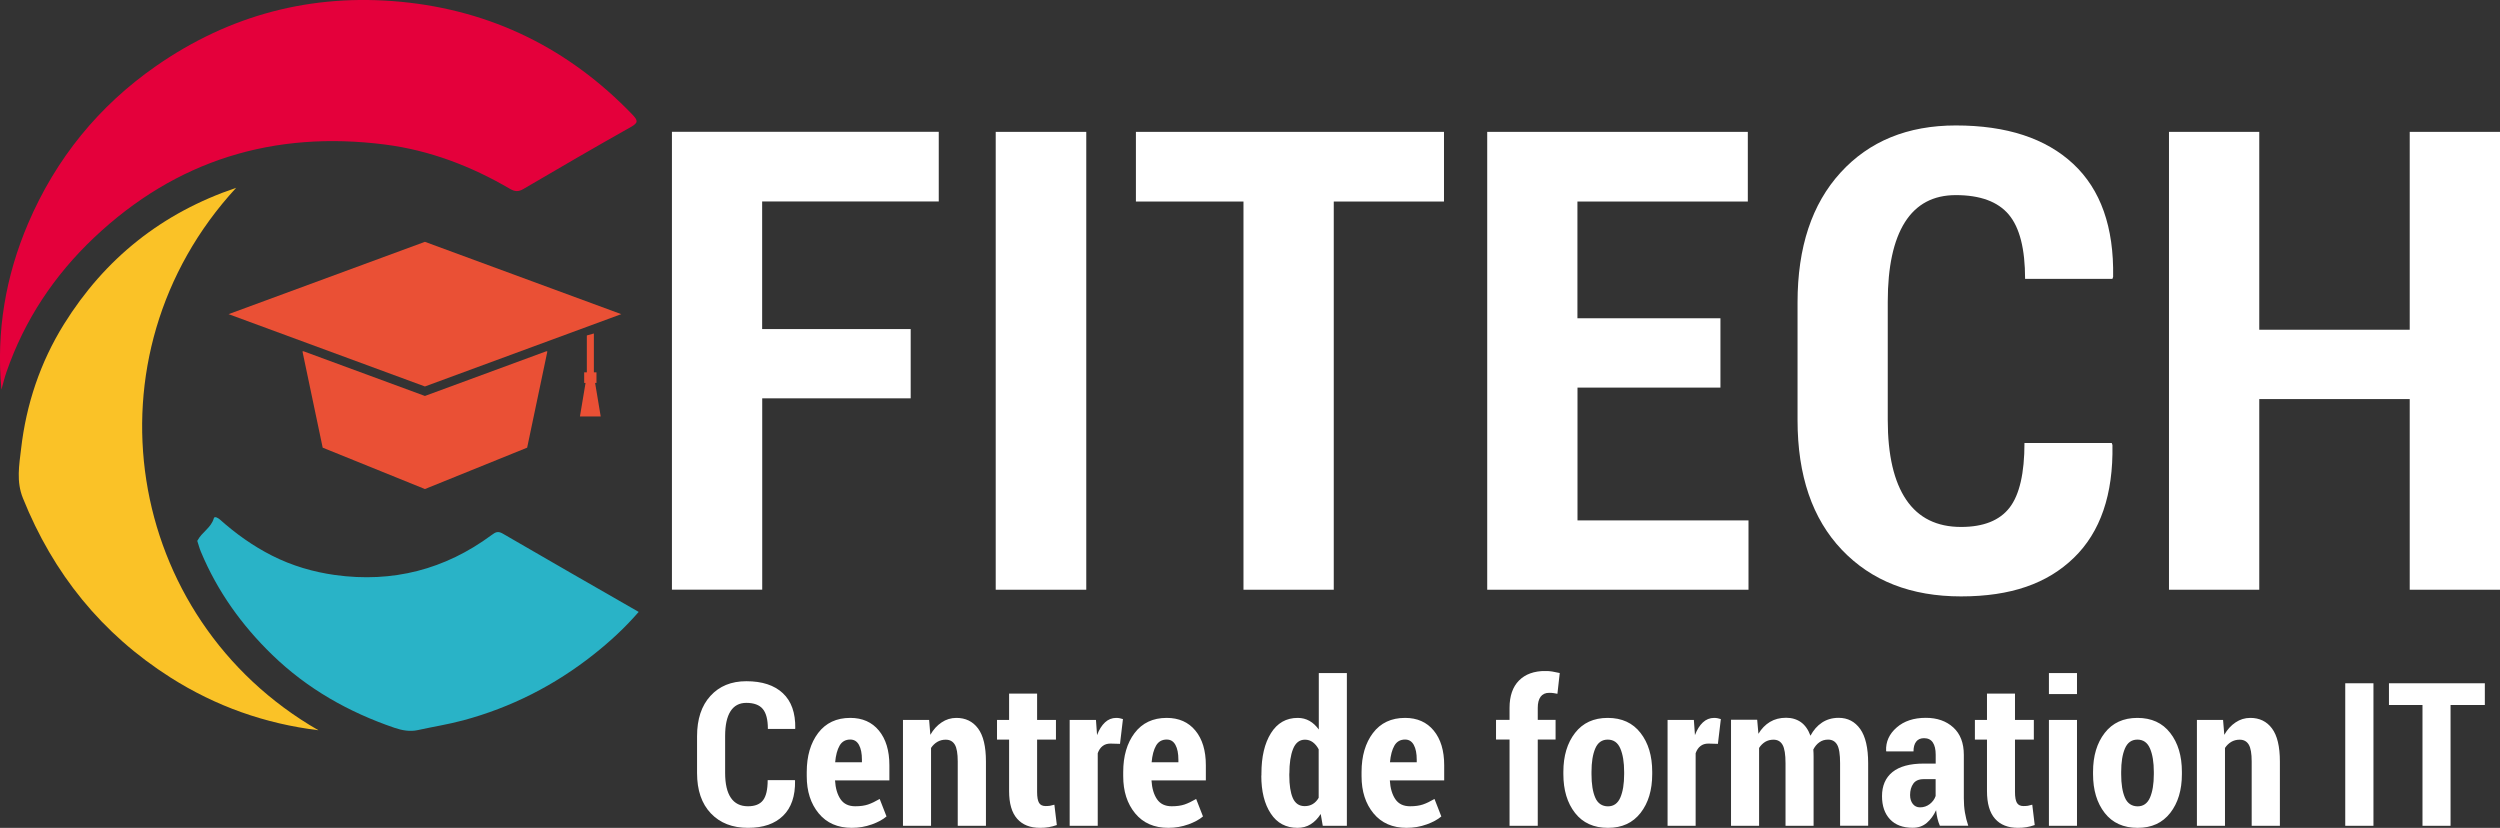 <?xml version="1.0" encoding="UTF-8"?>
<svg id="Calque_2" data-name="Calque 2" xmlns="http://www.w3.org/2000/svg" xmlns:xlink="http://www.w3.org/1999/xlink" viewBox="0 0 366.07 121.22">
  <rect x="0" y="0" width="366.07" height="121.22" fill="#333333" stroke="none"/>
  <defs>
    <style>
      .cls-1 {
        fill: #29b3c7;
      }

      .cls-2 {
        fill: #FFFFFF;
      }

      .cls-3 {
        fill: none;
      }

      .cls-4 {
        clip-path: url(#clippath-1);
      }

      .cls-5 {
        fill: #fac227;
      }

      .cls-6 {
        fill: #ea5035;
      }

      .cls-7 {
        fill: #FFFFFF;
      }

      .cls-8 {
        fill: #e4003b;
      }

      .cls-9 {
        clip-path: url(#clippath-2);
      }

      .cls-10 {
        clip-path: url(#clippath);
      }
    </style>
    <clipPath id="clippath">
      <polyline class="cls-3" points="363.85 121.22 102.07 121.22 102.07 98.26 363.85 98.26 363.85 121.22"/>
    </clipPath>
    <clipPath id="clippath-1">
      <polyline class="cls-3" points="363.85 121.22 102.07 121.22 102.07 98.26 363.85 98.26 363.85 121.22"/>
    </clipPath>
    <clipPath id="clippath-2">
      <polyline class="cls-3" points="363.85 121.22 102.07 121.22 102.07 98.26 363.85 98.26 363.85 121.22"/>
    </clipPath>
  </defs>
  <g id="Calque_1-2" data-name="Calque 1">
    <path class="cls-7" d="M133.34,48.18h-21.74v-18.68h25.86v-10.2h-39.07v67.04h13.22v-28.01h21.74v-10.15h0ZM159.06,19.31h-13.26v67.04h13.26V19.31h0ZM211.44,19.31h-45.11v10.2h15.75v56.84h13.22V29.51h16.14v-10.2h0ZM251.91,46.6h-20.93v-17.09h24.95v-10.2h-38.16v67.04h38.26v-10.15h-25.04v-19.44h20.93v-10.15h0ZM296.44,64.85c0,4.44-.73,7.6-2.18,9.48-1.45,1.88-3.82,2.83-7.11,2.83-3.54,0-6.22-1.32-8.02-3.97-1.8-2.65-2.71-6.54-2.71-11.68v-17.33c0-5.11.84-8.99,2.51-11.64,1.68-2.65,4.16-3.97,7.45-3.97,3.57,0,6.16.95,7.76,2.85,1.6,1.9,2.39,5.04,2.39,9.41h12.79l.1-.29c.13-7.28-1.82-12.79-5.84-16.54-4.02-3.75-9.75-5.63-17.19-5.63-7.06,0-12.68,2.3-16.88,6.9-4.2,4.6-6.3,10.93-6.3,19.01v17.24c0,8.11,2.16,14.44,6.49,18.99,4.33,4.55,10.14,6.82,17.45,6.82s12.63-1.88,16.52-5.65c3.89-3.77,5.78-9.27,5.65-16.52l-.1-.29h-12.79ZM366.07,19.31h-13.22v28.97h-22.03v-28.97h-13.22v67.04h13.22v-27.92h22.03v27.92h13.22V19.31h0Z"/>
    <g class="cls-10">
      <path class="cls-2" d="M112.41,114.23c0,1.38-.23,2.37-.68,2.95-.45.59-1.19.88-2.21.88-1.1,0-1.94-.41-2.5-1.24-.56-.82-.84-2.04-.84-3.64v-5.4c0-1.59.26-2.8.78-3.62.52-.82,1.29-1.24,2.32-1.24,1.11,0,1.92.3,2.41.89.5.59.75,1.57.75,2.93h3.98l.03-.09c.04-2.27-.57-3.98-1.82-5.15-1.25-1.17-3.04-1.75-5.35-1.75-2.2,0-3.95.72-5.25,2.15-1.31,1.43-1.96,3.4-1.96,5.92v5.37c0,2.52.67,4.49,2.02,5.91,1.35,1.42,3.16,2.12,5.43,2.12s3.93-.59,5.14-1.76c1.21-1.17,1.8-2.89,1.76-5.14l-.03-.09h-3.98Z"/>
    </g>
    <path class="cls-2" d="M127.66,120.72c.91-.33,1.63-.72,2.15-1.17l-1-2.56c-.64.37-1.2.64-1.7.81-.5.17-1.12.26-1.88.26-.96,0-1.68-.34-2.15-1.03-.47-.69-.74-1.6-.81-2.76h7.96v-2.22c0-2.14-.51-3.83-1.53-5.07-1.02-1.24-2.42-1.86-4.2-1.86-2.02,0-3.58.74-4.7,2.21-1.11,1.47-1.67,3.38-1.67,5.72v.6c0,2.22.58,4.03,1.75,5.45,1.17,1.42,2.79,2.12,4.85,2.12,1.03,0,2.01-.17,2.92-.5h0ZM125.78,109.08c.29.53.43,1.25.43,2.18v.36h-3.92c.09-1.03.31-1.85.65-2.44.34-.59.86-.89,1.56-.89.57,0,.99.26,1.28.79h0ZM132.22,105.42v15.5h4.11v-11.4c.25-.38.55-.67.92-.89.36-.21.77-.32,1.23-.32.6,0,1.04.24,1.33.72.29.48.43,1.31.43,2.48v9.41h4.13v-9.42c0-2.2-.39-3.81-1.16-4.84-.77-1.03-1.83-1.54-3.17-1.54-.79,0-1.51.22-2.16.66-.66.44-1.21,1.04-1.65,1.82l-.18-2.18h-3.83ZM147.76,101.56v3.86h-1.77v2.88h1.77v7.53c0,1.82.39,3.17,1.18,4.06.78.89,1.9,1.33,3.35,1.33.47,0,.89-.03,1.27-.1.38-.06.78-.17,1.19-.31l-.36-2.98c-.27.08-.48.13-.65.16-.16.02-.38.04-.63.04-.45,0-.77-.15-.96-.46-.19-.31-.29-.84-.29-1.61v-7.66h2.76v-2.88h-2.76v-3.86h-4.1ZM164.45,105.3c-.18-.05-.34-.09-.49-.13-.15-.03-.32-.05-.51-.05-.63,0-1.18.22-1.65.66-.47.44-.86,1.06-1.16,1.86l-.16-2.22h-3.85v15.5h4.11v-10.63c.16-.45.39-.8.7-1.04.31-.25.7-.37,1.16-.37l1.4.04.43-3.62h0Z"/>
    <path class="cls-2" d="M174,120.72c.91-.33,1.63-.72,2.15-1.17l-1-2.56c-.64.37-1.2.64-1.7.81-.5.17-1.12.26-1.88.26-.96,0-1.68-.34-2.15-1.03-.47-.69-.74-1.6-.81-2.76h7.96v-2.22c0-2.14-.51-3.83-1.53-5.07-1.02-1.24-2.42-1.86-4.2-1.86-2.02,0-3.58.74-4.7,2.21-1.11,1.47-1.67,3.38-1.67,5.72v.6c0,2.22.58,4.03,1.75,5.45,1.17,1.42,2.79,2.12,4.85,2.12,1.03,0,2.01-.17,2.92-.5h0ZM172.12,109.08c.29.53.43,1.25.43,2.18v.36h-3.92c.09-1.03.31-1.85.65-2.44.34-.59.86-.89,1.56-.89.57,0,.99.26,1.28.79h0ZM184.69,113.56c0,2.32.46,4.17,1.39,5.57.92,1.4,2.23,2.09,3.91,2.09.72,0,1.36-.17,1.92-.52.57-.35,1.06-.85,1.48-1.51l.3,1.73h3.53v-22.36h-4.11v8.26c-.4-.55-.85-.97-1.36-1.26-.51-.29-1.09-.44-1.72-.44-1.69,0-3,.75-3.93,2.24-.93,1.49-1.39,3.46-1.39,5.9v.3h0ZM188.8,113.26c0-1.49.18-2.69.54-3.59.36-.9.94-1.36,1.74-1.36.43,0,.81.12,1.15.37.34.25.63.6.86,1.04v7.1c-.23.4-.51.7-.86.91-.34.21-.74.31-1.19.31-.81,0-1.39-.4-1.74-1.19-.34-.79-.51-1.89-.51-3.3v-.3h0ZM208.9,120.72c.91-.33,1.63-.72,2.15-1.17l-1-2.56c-.64.37-1.2.64-1.7.81-.5.17-1.12.26-1.88.26-.96,0-1.68-.34-2.15-1.03-.47-.69-.74-1.6-.81-2.76h7.96v-2.22c0-2.14-.51-3.83-1.53-5.07-1.02-1.24-2.42-1.86-4.2-1.86-2.02,0-3.58.74-4.7,2.21-1.11,1.47-1.67,3.38-1.67,5.72v.6c0,2.22.58,4.03,1.75,5.45,1.17,1.42,2.79,2.12,4.85,2.12,1.03,0,2.01-.17,2.92-.5h0ZM207.02,109.08c.29.53.43,1.25.43,2.18v.36h-3.92c.09-1.03.31-1.85.65-2.44.34-.59.86-.89,1.56-.89.57,0,.99.26,1.28.79h0Z"/>
    <g class="cls-4">
      <path class="cls-2" d="M225.17,120.92v-12.63h2.61v-2.88h-2.61v-1.76c0-.71.14-1.25.42-1.63.28-.38.7-.57,1.24-.57.24,0,.45.01.65.04.19.03.39.06.57.1l.34-3.04c-.4-.09-.76-.16-1.1-.22-.33-.05-.66-.08-.99-.08-1.67,0-2.96.47-3.88,1.4-.92.93-1.38,2.27-1.38,4v1.76h-1.98v2.88h1.98v12.63h4.11Z"/>
    </g>
    <path class="cls-2" d="M228.92,113.35c0,2.34.57,4.23,1.71,5.69,1.14,1.46,2.75,2.18,4.82,2.18s3.63-.73,4.77-2.18c1.14-1.46,1.71-3.35,1.71-5.69v-.33c0-2.34-.57-4.24-1.71-5.7-1.14-1.47-2.74-2.2-4.8-2.2s-3.65.73-4.79,2.2c-1.14,1.47-1.71,3.37-1.71,5.7v.33h0ZM233.04,113.02c0-1.41.18-2.55.55-3.42.37-.87.98-1.3,1.83-1.3s1.47.43,1.84,1.3c.37.86.56,2.01.56,3.43v.33c0,1.43-.19,2.57-.56,3.43-.37.85-.98,1.28-1.81,1.28s-1.5-.42-1.86-1.27c-.37-.85-.55-2-.55-3.44v-.33h0ZM252,105.3c-.18-.05-.34-.09-.49-.13-.15-.03-.32-.05-.51-.05-.63,0-1.18.22-1.65.66-.47.44-.86,1.06-1.16,1.86l-.16-2.22h-3.85v15.5h4.11v-10.63c.16-.45.39-.8.7-1.04.31-.25.7-.37,1.16-.37l1.4.04.43-3.62h0ZM253.47,105.42v15.5h4.11v-11.4c.24-.38.54-.67.89-.89.36-.21.76-.32,1.21-.32.61,0,1.05.25,1.34.76.29.51.43,1.41.43,2.7v9.15h4.11v-10.11c0-.18,0-.36-.01-.53,0-.17-.02-.35-.03-.53.23-.45.52-.8.89-1.06.36-.26.79-.39,1.27-.39.6,0,1.04.25,1.33.75.29.5.43,1.4.43,2.71v9.15h4.11v-9.15c0-2.25-.39-3.92-1.16-5.01-.78-1.09-1.83-1.64-3.16-1.64-.92,0-1.73.23-2.43.69-.7.46-1.26,1.11-1.7,1.93-.32-.88-.78-1.54-1.39-1.98-.61-.43-1.34-.65-2.18-.65-.89,0-1.68.2-2.36.61-.68.41-1.24.99-1.69,1.74l-.18-2.06h-3.83ZM288.21,120.92c-.22-.65-.38-1.29-.49-1.95-.11-.65-.16-1.34-.16-2.08v-6.35c0-1.74-.51-3.08-1.54-4.02s-2.37-1.41-4.02-1.41c-1.77,0-3.2.47-4.28,1.42-1.08.94-1.6,2.08-1.54,3.41l.03.09h3.98c0-.62.13-1.09.39-1.43.26-.34.64-.51,1.15-.51.58,0,1.01.21,1.29.63.28.42.42,1.01.42,1.79v1.3h-1.76c-2.03,0-3.55.42-4.57,1.24-1.02.83-1.53,2.01-1.53,3.53,0,1.43.39,2.56,1.17,3.39.78.83,1.89,1.24,3.33,1.24.81,0,1.5-.24,2.06-.72.56-.48,1.01-1.1,1.36-1.86.04.44.11.85.2,1.23.09.38.21.73.35,1.05h4.16ZM280.09,117.72c-.26-.33-.4-.77-.4-1.3,0-.68.16-1.23.47-1.67.31-.44.82-.66,1.51-.66h1.76v2.47c-.16.47-.45.86-.86,1.18-.42.32-.89.48-1.43.48-.44,0-.79-.17-1.05-.5h0ZM290.95,101.56v3.86h-1.77v2.88h1.77v7.53c0,1.82.39,3.17,1.18,4.06.78.89,1.9,1.33,3.35,1.33.47,0,.89-.03,1.27-.1.38-.06.78-.17,1.19-.31l-.36-2.98c-.27.08-.48.13-.65.16-.16.02-.38.04-.63.04-.45,0-.77-.15-.96-.46-.19-.31-.29-.84-.29-1.61v-7.66h2.76v-2.88h-2.76v-3.86h-4.1ZM304.13,105.42h-4.11v15.5h4.11v-15.5h0ZM304.13,98.56h-4.11v3.07h4.11v-3.07h0ZM306.48,113.35c0,2.34.57,4.23,1.71,5.69,1.14,1.46,2.75,2.18,4.82,2.18s3.63-.73,4.77-2.18c1.14-1.46,1.71-3.35,1.71-5.69v-.33c0-2.34-.57-4.24-1.71-5.7-1.14-1.47-2.74-2.2-4.8-2.2s-3.65.73-4.79,2.2c-1.14,1.47-1.71,3.37-1.71,5.7v.33h0ZM310.6,113.02c0-1.41.18-2.55.55-3.42.37-.87.98-1.3,1.83-1.3s1.47.43,1.84,1.3c.37.86.56,2.01.56,3.43v.33c0,1.43-.19,2.57-.56,3.43-.37.85-.98,1.28-1.81,1.28s-1.5-.42-1.86-1.27c-.37-.85-.55-2-.55-3.44v-.33h0ZM321.69,105.42v15.5h4.11v-11.4c.25-.38.55-.67.92-.89.36-.21.77-.32,1.23-.32.6,0,1.04.24,1.33.72.29.48.43,1.31.43,2.48v9.41h4.13v-9.42c0-2.2-.39-3.81-1.16-4.84-.77-1.03-1.83-1.54-3.17-1.54-.79,0-1.51.22-2.16.66-.66.44-1.21,1.04-1.65,1.82l-.18-2.18h-3.83Z"/>
    <polygon class="cls-2" points="347.54 100.05 343.41 100.05 343.41 120.92 347.54 120.92 347.54 100.05 347.54 100.05"/>
    <g class="cls-9">
      <polygon class="cls-2" points="363.85 100.05 349.81 100.05 349.81 103.23 354.72 103.23 354.72 120.92 358.83 120.92 358.83 103.23 363.85 103.23 363.85 100.05 363.85 100.05"/>
    </g>
    <g>
      <path class="cls-8" d="M.2,57c-.76-8.45.61-16.55,3.93-24.31,4.05-9.45,10.29-17.15,18.72-23.02C33.63,2.17,45.65-.98,58.68.26c13.3,1.27,24.64,6.86,33.93,16.53.83.87.86,1.19-.24,1.81-5.28,2.97-10.52,6.02-15.74,9.08-.73.43-1.25.38-1.96-.03-5.67-3.32-11.74-5.64-18.25-6.48-16.31-2.1-30.64,2.27-42.65,13.63-5.82,5.51-10.18,12.05-12.82,19.67-.29.83-.49,1.68-.73,2.53"/>
      <path class="cls-1" d="M28.92,79.15c.61-1.21,1.99-1.85,2.39-3.26.1-.36.63-.05.91.2,2.32,2.07,4.83,3.86,7.61,5.27,2.92,1.48,6.02,2.39,9.24,2.84,8.42,1.16,16.08-.8,22.92-5.86.53-.39.9-.63,1.62-.21,6.58,3.83,13.19,7.61,19.91,11.47-2.03,2.35-4.24,4.37-6.59,6.23-5.71,4.52-12.08,7.76-19.11,9.65-2.19.59-4.44.94-6.66,1.43-1.17.25-2.3.03-3.37-.33-6.72-2.29-12.78-5.71-17.91-10.68-4.48-4.34-8.05-9.32-10.46-15.1-.22-.52-.36-1.08-.54-1.62l.03-.03Z"/>
      <path class="cls-5" d="M46.64,106.93c-7.81-.95-15.04-3.51-21.67-7.72-10.07-6.4-17.18-15.22-21.62-26.28-.98-2.44-.54-4.83-.26-7.22.75-6.52,2.81-12.66,6.27-18.23,5.97-9.59,14.3-16.29,25.22-19.98-22.68,24.62-16.42,63.07,12.05,79.43"/>
      <polygon class="cls-6" points="62.22 35.41 33.47 46 62.22 56.59 90.97 46 62.22 35.41"/>
      <polygon class="cls-6" points="62.22 57.98 44.43 51.43 44.29 51.46 47.25 65.55 62.22 71.61 77.19 65.55 80.15 51.46 80.01 51.43 62.22 57.98"/>
      <polygon class="cls-6" points="87.96 60.98 87.14 56.07 87.34 56.07 87.34 54.52 86.96 54.52 86.96 48.83 85.93 49.12 85.93 54.52 85.54 54.52 85.54 56.07 85.74 56.07 84.92 60.98 87.96 60.98"/>
    </g>
  </g>
</svg>